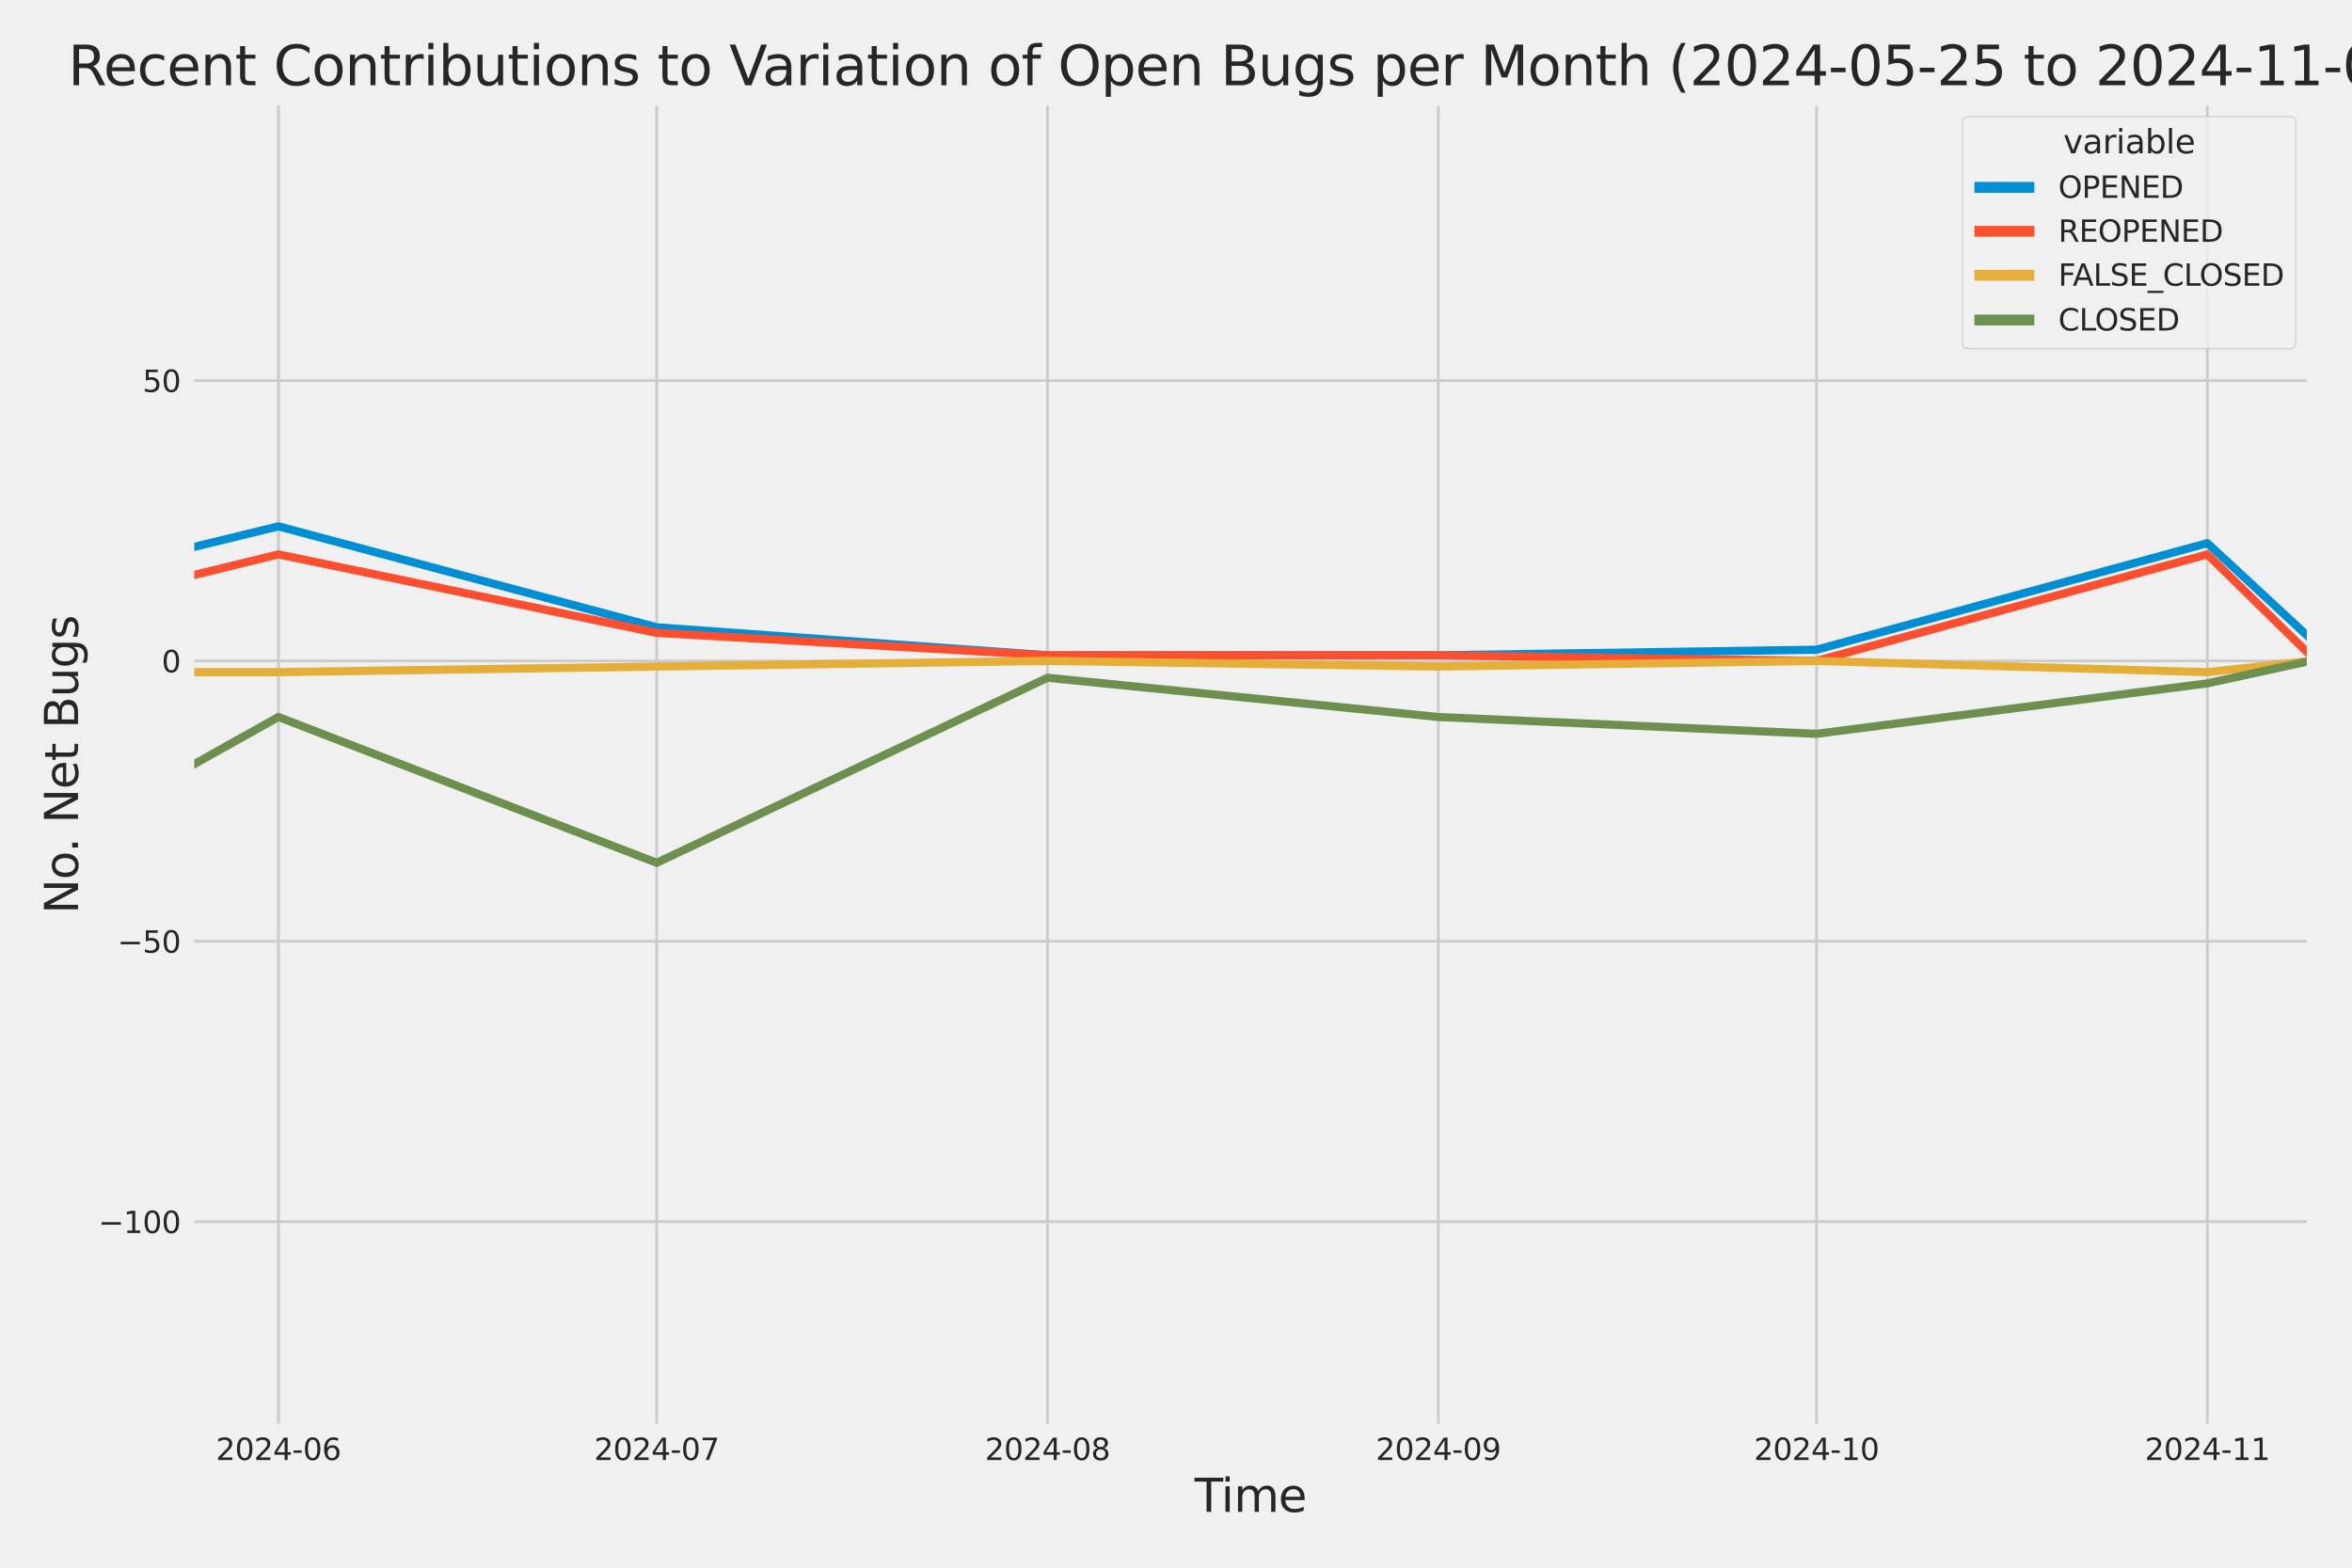 <?xml version="1.0" encoding="utf-8" standalone="no"?>
<!DOCTYPE svg PUBLIC "-//W3C//DTD SVG 1.1//EN"
  "http://www.w3.org/Graphics/SVG/1.1/DTD/svg11.dtd">
<svg xmlns:xlink="http://www.w3.org/1999/xlink" width="864pt" height="576pt" viewBox="0 0 864 576" xmlns="http://www.w3.org/2000/svg" version="1.1">
 <defs>
  <style type="text/css">*{stroke-linejoin: round; stroke-linecap: butt}</style>
 </defs>
 <g id="figure_1">
  <g id="patch_1">
   <path d="M 0 576 
L 864 576 
L 864 0 
L 0 0 
z
" style="fill: #f0f0f0"/>
  </g>
  <g id="axes_1">
   <g id="patch_2">
    <path d="M 69.87 524.58 
L 848.88 524.58 
L 848.88 37.32 
L 69.87 37.32 
z
" style="fill: #f0f0f0"/>
   </g>
   <g id="matplotlib.axis_1">
    <g id="xtick_1">
     <g id="line2d_1">
      <path d="M 102.289 524.58 
L 102.289 37.32 
" clip-path="url(#p21aa2f00ac)" style="fill: none; stroke: #cbcbcb"/>
     </g>
     <g id="text_1">
      <!-- 2024-06 -->
      <g style="fill: #262626" transform="translate(79.308 536.438)scale(0.11 -0.11)">
       <defs>
        <path id="DejaVuSans-32" d="M 1228 531 
L 3431 531 
L 3431 0 
L 469 0 
L 469 531 
Q 828 903 1448 1529 
Q 2069 2156 2228 2338 
Q 2531 2678 2651 2914 
Q 2772 3150 2772 3378 
Q 2772 3750 2511 3984 
Q 2250 4219 1831 4219 
Q 1534 4219 1204 4116 
Q 875 4013 500 3803 
L 500 4441 
Q 881 4594 1212 4672 
Q 1544 4750 1819 4750 
Q 2544 4750 2975 4387 
Q 3406 4025 3406 3419 
Q 3406 3131 3298 2873 
Q 3191 2616 2906 2266 
Q 2828 2175 2409 1742 
Q 1991 1309 1228 531 
z
" transform="scale(0.016)"/>
        <path id="DejaVuSans-30" d="M 2034 4250 
Q 1547 4250 1301 3770 
Q 1056 3291 1056 2328 
Q 1056 1369 1301 889 
Q 1547 409 2034 409 
Q 2525 409 2770 889 
Q 3016 1369 3016 2328 
Q 3016 3291 2770 3770 
Q 2525 4250 2034 4250 
z
M 2034 4750 
Q 2819 4750 3233 4129 
Q 3647 3509 3647 2328 
Q 3647 1150 3233 529 
Q 2819 -91 2034 -91 
Q 1250 -91 836 529 
Q 422 1150 422 2328 
Q 422 3509 836 4129 
Q 1250 4750 2034 4750 
z
" transform="scale(0.016)"/>
        <path id="DejaVuSans-34" d="M 2419 4116 
L 825 1625 
L 2419 1625 
L 2419 4116 
z
M 2253 4666 
L 3047 4666 
L 3047 1625 
L 3713 1625 
L 3713 1100 
L 3047 1100 
L 3047 0 
L 2419 0 
L 2419 1100 
L 313 1100 
L 313 1709 
L 2253 4666 
z
" transform="scale(0.016)"/>
        <path id="DejaVuSans-2d" d="M 313 2009 
L 1997 2009 
L 1997 1497 
L 313 1497 
L 313 2009 
z
" transform="scale(0.016)"/>
        <path id="DejaVuSans-36" d="M 2113 2584 
Q 1688 2584 1439 2293 
Q 1191 2003 1191 1497 
Q 1191 994 1439 701 
Q 1688 409 2113 409 
Q 2538 409 2786 701 
Q 3034 994 3034 1497 
Q 3034 2003 2786 2293 
Q 2538 2584 2113 2584 
z
M 3366 4563 
L 3366 3988 
Q 3128 4100 2886 4159 
Q 2644 4219 2406 4219 
Q 1781 4219 1451 3797 
Q 1122 3375 1075 2522 
Q 1259 2794 1537 2939 
Q 1816 3084 2150 3084 
Q 2853 3084 3261 2657 
Q 3669 2231 3669 1497 
Q 3669 778 3244 343 
Q 2819 -91 2113 -91 
Q 1303 -91 875 529 
Q 447 1150 447 2328 
Q 447 3434 972 4092 
Q 1497 4750 2381 4750 
Q 2619 4750 2861 4703 
Q 3103 4656 3366 4563 
z
" transform="scale(0.016)"/>
       </defs>
       <use xlink:href="#DejaVuSans-32"/>
       <use xlink:href="#DejaVuSans-30" x="63.623"/>
       <use xlink:href="#DejaVuSans-32" x="127.246"/>
       <use xlink:href="#DejaVuSans-34" x="190.869"/>
       <use xlink:href="#DejaVuSans-2d" x="254.492"/>
       <use xlink:href="#DejaVuSans-30" x="290.576"/>
       <use xlink:href="#DejaVuSans-36" x="354.199"/>
      </g>
     </g>
    </g>
    <g id="xtick_2">
     <g id="line2d_2">
      <path d="M 241.225 524.58 
L 241.225 37.32 
" clip-path="url(#p21aa2f00ac)" style="fill: none; stroke: #cbcbcb"/>
     </g>
     <g id="text_2">
      <!-- 2024-07 -->
      <g style="fill: #262626" transform="translate(218.245 536.438)scale(0.11 -0.11)">
       <defs>
        <path id="DejaVuSans-37" d="M 525 4666 
L 3525 4666 
L 3525 4397 
L 1831 0 
L 1172 0 
L 2766 4134 
L 525 4134 
L 525 4666 
z
" transform="scale(0.016)"/>
       </defs>
       <use xlink:href="#DejaVuSans-32"/>
       <use xlink:href="#DejaVuSans-30" x="63.623"/>
       <use xlink:href="#DejaVuSans-32" x="127.246"/>
       <use xlink:href="#DejaVuSans-34" x="190.869"/>
       <use xlink:href="#DejaVuSans-2d" x="254.492"/>
       <use xlink:href="#DejaVuSans-30" x="290.576"/>
       <use xlink:href="#DejaVuSans-37" x="354.199"/>
      </g>
     </g>
    </g>
    <g id="xtick_3">
     <g id="line2d_3">
      <path d="M 384.793 524.58 
L 384.793 37.32 
" clip-path="url(#p21aa2f00ac)" style="fill: none; stroke: #cbcbcb"/>
     </g>
     <g id="text_3">
      <!-- 2024-08 -->
      <g style="fill: #262626" transform="translate(361.812 536.438)scale(0.11 -0.11)">
       <defs>
        <path id="DejaVuSans-38" d="M 2034 2216 
Q 1584 2216 1326 1975 
Q 1069 1734 1069 1313 
Q 1069 891 1326 650 
Q 1584 409 2034 409 
Q 2484 409 2743 651 
Q 3003 894 3003 1313 
Q 3003 1734 2745 1975 
Q 2488 2216 2034 2216 
z
M 1403 2484 
Q 997 2584 770 2862 
Q 544 3141 544 3541 
Q 544 4100 942 4425 
Q 1341 4750 2034 4750 
Q 2731 4750 3128 4425 
Q 3525 4100 3525 3541 
Q 3525 3141 3298 2862 
Q 3072 2584 2669 2484 
Q 3125 2378 3379 2068 
Q 3634 1759 3634 1313 
Q 3634 634 3220 271 
Q 2806 -91 2034 -91 
Q 1263 -91 848 271 
Q 434 634 434 1313 
Q 434 1759 690 2068 
Q 947 2378 1403 2484 
z
M 1172 3481 
Q 1172 3119 1398 2916 
Q 1625 2713 2034 2713 
Q 2441 2713 2670 2916 
Q 2900 3119 2900 3481 
Q 2900 3844 2670 4047 
Q 2441 4250 2034 4250 
Q 1625 4250 1398 4047 
Q 1172 3844 1172 3481 
z
" transform="scale(0.016)"/>
       </defs>
       <use xlink:href="#DejaVuSans-32"/>
       <use xlink:href="#DejaVuSans-30" x="63.623"/>
       <use xlink:href="#DejaVuSans-32" x="127.246"/>
       <use xlink:href="#DejaVuSans-34" x="190.869"/>
       <use xlink:href="#DejaVuSans-2d" x="254.492"/>
       <use xlink:href="#DejaVuSans-30" x="290.576"/>
       <use xlink:href="#DejaVuSans-38" x="354.199"/>
      </g>
     </g>
    </g>
    <g id="xtick_4">
     <g id="line2d_4">
      <path d="M 528.361 524.58 
L 528.361 37.32 
" clip-path="url(#p21aa2f00ac)" style="fill: none; stroke: #cbcbcb"/>
     </g>
     <g id="text_4">
      <!-- 2024-09 -->
      <g style="fill: #262626" transform="translate(505.38 536.438)scale(0.11 -0.11)">
       <defs>
        <path id="DejaVuSans-39" d="M 703 97 
L 703 672 
Q 941 559 1184 500 
Q 1428 441 1663 441 
Q 2288 441 2617 861 
Q 2947 1281 2994 2138 
Q 2813 1869 2534 1725 
Q 2256 1581 1919 1581 
Q 1219 1581 811 2004 
Q 403 2428 403 3163 
Q 403 3881 828 4315 
Q 1253 4750 1959 4750 
Q 2769 4750 3195 4129 
Q 3622 3509 3622 2328 
Q 3622 1225 3098 567 
Q 2575 -91 1691 -91 
Q 1453 -91 1209 -44 
Q 966 3 703 97 
z
M 1959 2075 
Q 2384 2075 2632 2365 
Q 2881 2656 2881 3163 
Q 2881 3666 2632 3958 
Q 2384 4250 1959 4250 
Q 1534 4250 1286 3958 
Q 1038 3666 1038 3163 
Q 1038 2656 1286 2365 
Q 1534 2075 1959 2075 
z
" transform="scale(0.016)"/>
       </defs>
       <use xlink:href="#DejaVuSans-32"/>
       <use xlink:href="#DejaVuSans-30" x="63.623"/>
       <use xlink:href="#DejaVuSans-32" x="127.246"/>
       <use xlink:href="#DejaVuSans-34" x="190.869"/>
       <use xlink:href="#DejaVuSans-2d" x="254.492"/>
       <use xlink:href="#DejaVuSans-30" x="290.576"/>
       <use xlink:href="#DejaVuSans-39" x="354.199"/>
      </g>
     </g>
    </g>
    <g id="xtick_5">
     <g id="line2d_5">
      <path d="M 667.297 524.58 
L 667.297 37.32 
" clip-path="url(#p21aa2f00ac)" style="fill: none; stroke: #cbcbcb"/>
     </g>
     <g id="text_5">
      <!-- 2024-10 -->
      <g style="fill: #262626" transform="translate(644.317 536.438)scale(0.11 -0.11)">
       <defs>
        <path id="DejaVuSans-31" d="M 794 531 
L 1825 531 
L 1825 4091 
L 703 3866 
L 703 4441 
L 1819 4666 
L 2450 4666 
L 2450 531 
L 3481 531 
L 3481 0 
L 794 0 
L 794 531 
z
" transform="scale(0.016)"/>
       </defs>
       <use xlink:href="#DejaVuSans-32"/>
       <use xlink:href="#DejaVuSans-30" x="63.623"/>
       <use xlink:href="#DejaVuSans-32" x="127.246"/>
       <use xlink:href="#DejaVuSans-34" x="190.869"/>
       <use xlink:href="#DejaVuSans-2d" x="254.492"/>
       <use xlink:href="#DejaVuSans-31" x="290.576"/>
       <use xlink:href="#DejaVuSans-30" x="354.199"/>
      </g>
     </g>
    </g>
    <g id="xtick_6">
     <g id="line2d_6">
      <path d="M 810.865 524.58 
L 810.865 37.32 
" clip-path="url(#p21aa2f00ac)" style="fill: none; stroke: #cbcbcb"/>
     </g>
     <g id="text_6">
      <!-- 2024-11 -->
      <g style="fill: #262626" transform="translate(787.885 536.438)scale(0.11 -0.11)">
       <use xlink:href="#DejaVuSans-32"/>
       <use xlink:href="#DejaVuSans-30" x="63.623"/>
       <use xlink:href="#DejaVuSans-32" x="127.246"/>
       <use xlink:href="#DejaVuSans-34" x="190.869"/>
       <use xlink:href="#DejaVuSans-2d" x="254.492"/>
       <use xlink:href="#DejaVuSans-31" x="290.576"/>
       <use xlink:href="#DejaVuSans-31" x="354.199"/>
      </g>
     </g>
    </g>
    <g id="text_7">
     <!-- Time -->
     <g style="fill: #262626" transform="translate(438.823 555.491)scale(0.168 -0.168)">
      <defs>
       <path id="DejaVuSans-54" d="M -19 4666 
L 3928 4666 
L 3928 4134 
L 2272 4134 
L 2272 0 
L 1638 0 
L 1638 4134 
L -19 4134 
L -19 4666 
z
" transform="scale(0.016)"/>
       <path id="DejaVuSans-69" d="M 603 3500 
L 1178 3500 
L 1178 0 
L 603 0 
L 603 3500 
z
M 603 4863 
L 1178 4863 
L 1178 4134 
L 603 4134 
L 603 4863 
z
" transform="scale(0.016)"/>
       <path id="DejaVuSans-6d" d="M 3328 2828 
Q 3544 3216 3844 3400 
Q 4144 3584 4550 3584 
Q 5097 3584 5394 3201 
Q 5691 2819 5691 2113 
L 5691 0 
L 5113 0 
L 5113 2094 
Q 5113 2597 4934 2840 
Q 4756 3084 4391 3084 
Q 3944 3084 3684 2787 
Q 3425 2491 3425 1978 
L 3425 0 
L 2847 0 
L 2847 2094 
Q 2847 2600 2669 2842 
Q 2491 3084 2119 3084 
Q 1678 3084 1418 2786 
Q 1159 2488 1159 1978 
L 1159 0 
L 581 0 
L 581 3500 
L 1159 3500 
L 1159 2956 
Q 1356 3278 1631 3431 
Q 1906 3584 2284 3584 
Q 2666 3584 2933 3390 
Q 3200 3197 3328 2828 
z
" transform="scale(0.016)"/>
       <path id="DejaVuSans-65" d="M 3597 1894 
L 3597 1613 
L 953 1613 
Q 991 1019 1311 708 
Q 1631 397 2203 397 
Q 2534 397 2845 478 
Q 3156 559 3463 722 
L 3463 178 
Q 3153 47 2828 -22 
Q 2503 -91 2169 -91 
Q 1331 -91 842 396 
Q 353 884 353 1716 
Q 353 2575 817 3079 
Q 1281 3584 2069 3584 
Q 2775 3584 3186 3129 
Q 3597 2675 3597 1894 
z
M 3022 2063 
Q 3016 2534 2758 2815 
Q 2500 3097 2075 3097 
Q 1594 3097 1305 2825 
Q 1016 2553 972 2059 
L 3022 2063 
z
" transform="scale(0.016)"/>
      </defs>
      <use xlink:href="#DejaVuSans-54"/>
      <use xlink:href="#DejaVuSans-69" x="57.959"/>
      <use xlink:href="#DejaVuSans-6d" x="85.742"/>
      <use xlink:href="#DejaVuSans-65" x="183.154"/>
     </g>
    </g>
   </g>
   <g id="matplotlib.axis_2">
    <g id="ytick_1">
     <g id="line2d_7">
      <path d="M 69.87 448.864 
L 848.88 448.864 
" clip-path="url(#p21aa2f00ac)" style="fill: none; stroke: #cbcbcb"/>
     </g>
     <g id="text_8">
      <!-- −100 -->
      <g style="fill: #262626" transform="translate(36.156 453.043)scale(0.11 -0.11)">
       <defs>
        <path id="DejaVuSans-2212" d="M 678 2272 
L 4684 2272 
L 4684 1741 
L 678 1741 
L 678 2272 
z
" transform="scale(0.016)"/>
       </defs>
       <use xlink:href="#DejaVuSans-2212"/>
       <use xlink:href="#DejaVuSans-31" x="83.789"/>
       <use xlink:href="#DejaVuSans-30" x="147.412"/>
       <use xlink:href="#DejaVuSans-30" x="211.035"/>
      </g>
     </g>
    </g>
    <g id="ytick_2">
     <g id="line2d_8">
      <path d="M 69.87 345.849 
L 848.88 345.849 
" clip-path="url(#p21aa2f00ac)" style="fill: none; stroke: #cbcbcb"/>
     </g>
     <g id="text_9">
      <!-- −50 -->
      <g style="fill: #262626" transform="translate(43.155 350.028)scale(0.11 -0.11)">
       <defs>
        <path id="DejaVuSans-35" d="M 691 4666 
L 3169 4666 
L 3169 4134 
L 1269 4134 
L 1269 2991 
Q 1406 3038 1543 3061 
Q 1681 3084 1819 3084 
Q 2600 3084 3056 2656 
Q 3513 2228 3513 1497 
Q 3513 744 3044 326 
Q 2575 -91 1722 -91 
Q 1428 -91 1123 -41 
Q 819 9 494 109 
L 494 744 
Q 775 591 1075 516 
Q 1375 441 1709 441 
Q 2250 441 2565 725 
Q 2881 1009 2881 1497 
Q 2881 1984 2565 2268 
Q 2250 2553 1709 2553 
Q 1456 2553 1204 2497 
Q 953 2441 691 2322 
L 691 4666 
z
" transform="scale(0.016)"/>
       </defs>
       <use xlink:href="#DejaVuSans-2212"/>
       <use xlink:href="#DejaVuSans-35" x="83.789"/>
       <use xlink:href="#DejaVuSans-30" x="147.412"/>
      </g>
     </g>
    </g>
    <g id="ytick_3">
     <g id="line2d_9">
      <path d="M 69.87 242.835 
L 848.88 242.835 
" clip-path="url(#p21aa2f00ac)" style="fill: none; stroke: #cbcbcb"/>
     </g>
     <g id="text_10">
      <!-- 0 -->
      <g style="fill: #262626" transform="translate(59.371 247.014)scale(0.11 -0.11)">
       <use xlink:href="#DejaVuSans-30"/>
      </g>
     </g>
    </g>
    <g id="ytick_4">
     <g id="line2d_10">
      <path d="M 69.87 139.82 
L 848.88 139.82 
" clip-path="url(#p21aa2f00ac)" style="fill: none; stroke: #cbcbcb"/>
     </g>
     <g id="text_11">
      <!-- 50 -->
      <g style="fill: #262626" transform="translate(52.373 143.999)scale(0.11 -0.11)">
       <use xlink:href="#DejaVuSans-35"/>
       <use xlink:href="#DejaVuSans-30" x="63.623"/>
      </g>
     </g>
    </g>
    <g id="text_12">
     <!-- No. Net Bugs -->
     <g style="fill: #262626" transform="translate(28.662 335.777)rotate(-90)scale(0.168 -0.168)">
      <defs>
       <path id="DejaVuSans-4e" d="M 628 4666 
L 1478 4666 
L 3547 763 
L 3547 4666 
L 4159 4666 
L 4159 0 
L 3309 0 
L 1241 3903 
L 1241 0 
L 628 0 
L 628 4666 
z
" transform="scale(0.016)"/>
       <path id="DejaVuSans-6f" d="M 1959 3097 
Q 1497 3097 1228 2736 
Q 959 2375 959 1747 
Q 959 1119 1226 758 
Q 1494 397 1959 397 
Q 2419 397 2687 759 
Q 2956 1122 2956 1747 
Q 2956 2369 2687 2733 
Q 2419 3097 1959 3097 
z
M 1959 3584 
Q 2709 3584 3137 3096 
Q 3566 2609 3566 1747 
Q 3566 888 3137 398 
Q 2709 -91 1959 -91 
Q 1206 -91 779 398 
Q 353 888 353 1747 
Q 353 2609 779 3096 
Q 1206 3584 1959 3584 
z
" transform="scale(0.016)"/>
       <path id="DejaVuSans-2e" d="M 684 794 
L 1344 794 
L 1344 0 
L 684 0 
L 684 794 
z
" transform="scale(0.016)"/>
       <path id="DejaVuSans-20" transform="scale(0.016)"/>
       <path id="DejaVuSans-74" d="M 1172 4494 
L 1172 3500 
L 2356 3500 
L 2356 3053 
L 1172 3053 
L 1172 1153 
Q 1172 725 1289 603 
Q 1406 481 1766 481 
L 2356 481 
L 2356 0 
L 1766 0 
Q 1100 0 847 248 
Q 594 497 594 1153 
L 594 3053 
L 172 3053 
L 172 3500 
L 594 3500 
L 594 4494 
L 1172 4494 
z
" transform="scale(0.016)"/>
       <path id="DejaVuSans-42" d="M 1259 2228 
L 1259 519 
L 2272 519 
Q 2781 519 3026 730 
Q 3272 941 3272 1375 
Q 3272 1813 3026 2020 
Q 2781 2228 2272 2228 
L 1259 2228 
z
M 1259 4147 
L 1259 2741 
L 2194 2741 
Q 2656 2741 2882 2914 
Q 3109 3088 3109 3444 
Q 3109 3797 2882 3972 
Q 2656 4147 2194 4147 
L 1259 4147 
z
M 628 4666 
L 2241 4666 
Q 2963 4666 3353 4366 
Q 3744 4066 3744 3513 
Q 3744 3084 3544 2831 
Q 3344 2578 2956 2516 
Q 3422 2416 3680 2098 
Q 3938 1781 3938 1306 
Q 3938 681 3513 340 
Q 3088 0 2303 0 
L 628 0 
L 628 4666 
z
" transform="scale(0.016)"/>
       <path id="DejaVuSans-75" d="M 544 1381 
L 544 3500 
L 1119 3500 
L 1119 1403 
Q 1119 906 1312 657 
Q 1506 409 1894 409 
Q 2359 409 2629 706 
Q 2900 1003 2900 1516 
L 2900 3500 
L 3475 3500 
L 3475 0 
L 2900 0 
L 2900 538 
Q 2691 219 2414 64 
Q 2138 -91 1772 -91 
Q 1169 -91 856 284 
Q 544 659 544 1381 
z
M 1991 3584 
L 1991 3584 
z
" transform="scale(0.016)"/>
       <path id="DejaVuSans-67" d="M 2906 1791 
Q 2906 2416 2648 2759 
Q 2391 3103 1925 3103 
Q 1463 3103 1205 2759 
Q 947 2416 947 1791 
Q 947 1169 1205 825 
Q 1463 481 1925 481 
Q 2391 481 2648 825 
Q 2906 1169 2906 1791 
z
M 3481 434 
Q 3481 -459 3084 -895 
Q 2688 -1331 1869 -1331 
Q 1566 -1331 1297 -1286 
Q 1028 -1241 775 -1147 
L 775 -588 
Q 1028 -725 1275 -790 
Q 1522 -856 1778 -856 
Q 2344 -856 2625 -561 
Q 2906 -266 2906 331 
L 2906 616 
Q 2728 306 2450 153 
Q 2172 0 1784 0 
Q 1141 0 747 490 
Q 353 981 353 1791 
Q 353 2603 747 3093 
Q 1141 3584 1784 3584 
Q 2172 3584 2450 3431 
Q 2728 3278 2906 2969 
L 2906 3500 
L 3481 3500 
L 3481 434 
z
" transform="scale(0.016)"/>
       <path id="DejaVuSans-73" d="M 2834 3397 
L 2834 2853 
Q 2591 2978 2328 3040 
Q 2066 3103 1784 3103 
Q 1356 3103 1142 2972 
Q 928 2841 928 2578 
Q 928 2378 1081 2264 
Q 1234 2150 1697 2047 
L 1894 2003 
Q 2506 1872 2764 1633 
Q 3022 1394 3022 966 
Q 3022 478 2636 193 
Q 2250 -91 1575 -91 
Q 1294 -91 989 -36 
Q 684 19 347 128 
L 347 722 
Q 666 556 975 473 
Q 1284 391 1588 391 
Q 1994 391 2212 530 
Q 2431 669 2431 922 
Q 2431 1156 2273 1281 
Q 2116 1406 1581 1522 
L 1381 1569 
Q 847 1681 609 1914 
Q 372 2147 372 2553 
Q 372 3047 722 3315 
Q 1072 3584 1716 3584 
Q 2034 3584 2315 3537 
Q 2597 3491 2834 3397 
z
" transform="scale(0.016)"/>
      </defs>
      <use xlink:href="#DejaVuSans-4e"/>
      <use xlink:href="#DejaVuSans-6f" x="74.805"/>
      <use xlink:href="#DejaVuSans-2e" x="134.236"/>
      <use xlink:href="#DejaVuSans-20" x="166.023"/>
      <use xlink:href="#DejaVuSans-4e" x="197.811"/>
      <use xlink:href="#DejaVuSans-65" x="272.615"/>
      <use xlink:href="#DejaVuSans-74" x="334.139"/>
      <use xlink:href="#DejaVuSans-20" x="373.348"/>
      <use xlink:href="#DejaVuSans-42" x="405.135"/>
      <use xlink:href="#DejaVuSans-75" x="473.738"/>
      <use xlink:href="#DejaVuSans-67" x="537.117"/>
      <use xlink:href="#DejaVuSans-73" x="600.594"/>
     </g>
    </g>
   </g>
   <g id="PolyCollection_1">
    <path d="M -13430.135 228.412 
L -13430.135 228.412 
L -13291.198 226.352 
L -13147.63 230.473 
L -13004.062 238.714 
L -12865.126 162.483 
L -12721.558 189.267 
L -12582.621 185.146 
L -12439.054 213.99 
L -12295.486 121.277 
L -12165.812 207.809 
L -12022.244 185.146 
L -11883.307 205.749 
L -11739.739 189.267 
L -11600.803 172.784 
L -11457.235 220.171 
L -11313.667 218.111 
L -11174.731 224.292 
L -11031.163 98.614 
L -10892.226 176.905 
L -10748.659 220.171 
L -10605.091 224.292 
L -10475.417 226.352 
L -10331.849 230.473 
L -10192.912 211.93 
L -10049.344 213.99 
L -9910.408 216.051 
L -9766.84 220.171 
L -9623.272 216.051 
L -9484.336 230.473 
L -9340.768 170.724 
L -9201.831 183.086 
L -9058.263 216.051 
L -8914.696 230.473 
L -8785.022 203.689 
L -8641.454 201.629 
L -8502.517 193.387 
L -8358.949 148.061 
L -8220.013 98.614 
L -8076.445 193.387 
L -7932.877 191.327 
L -7793.941 203.689 
L -7650.373 205.749 
L -7511.436 158.362 
L -7367.868 84.192 
L -7224.301 197.508 
L -7089.995 209.87 
L -6946.427 183.086 
L -6807.491 226.352 
L -6663.923 176.905 
L -6524.986 183.086 
L -6381.419 110.976 
L -6237.851 199.568 
L -6098.914 150.121 
L -5955.346 168.664 
L -5816.41 181.026 
L -5672.842 59.468 
L -5529.274 164.543 
L -5399.6 178.965 
L -5256.032 158.362 
L -5117.096 172.784 
L -4973.528 170.724 
L -4834.591 172.784 
L -4691.024 166.604 
L -4547.456 185.146 
L -4408.519 178.965 
L -4264.951 139.82 
L -4126.015 61.528 
L -3982.447 187.207 
L -3838.879 172.784 
L -3709.205 205.749 
L -3565.637 92.433 
L -3426.701 106.855 
L -3283.133 170.724 
L -3144.196 127.458 
L -3000.629 160.423 
L -2857.061 185.146 
L -2718.124 187.207 
L -2574.556 205.749 
L -2435.62 209.87 
L -2292.052 226.352 
L -2148.484 216.051 
L -2018.81 220.171 
L -1875.242 216.051 
L -1736.306 220.171 
L -1592.738 220.171 
L -1453.801 205.749 
L -1310.233 218.111 
L -1166.666 228.412 
L -1027.729 236.654 
L -884.161 222.232 
L -745.225 197.508 
L -601.657 213.99 
L -458.089 238.714 
L -323.784 242.835 
L -180.216 187.207 
L -41.279 228.412 
L 102.288 193.387 
L 241.225 230.473 
L 384.793 240.774 
L 528.361 240.774 
L 667.297 238.714 
L 810.865 199.568 
L 848.687 234.593 
L 848.687 234.593 
L 848.687 234.593 
L 810.865 199.568 
L 667.297 238.714 
L 528.361 240.774 
L 384.793 240.774 
L 241.225 230.473 
L 102.288 193.387 
L -41.279 228.412 
L -180.216 187.207 
L -323.784 242.835 
L -458.089 238.714 
L -601.657 213.99 
L -745.225 197.508 
L -884.161 222.232 
L -1027.729 236.654 
L -1166.666 228.412 
L -1310.233 218.111 
L -1453.801 205.749 
L -1592.738 220.171 
L -1736.306 220.171 
L -1875.242 216.051 
L -2018.81 220.171 
L -2148.484 216.051 
L -2292.052 226.352 
L -2435.62 209.87 
L -2574.556 205.749 
L -2718.124 187.207 
L -2857.061 185.146 
L -3000.629 160.423 
L -3144.196 127.458 
L -3283.133 170.724 
L -3426.701 106.855 
L -3565.637 92.433 
L -3709.205 205.749 
L -3838.879 172.784 
L -3982.447 187.207 
L -4126.015 61.528 
L -4264.951 139.82 
L -4408.519 178.965 
L -4547.456 185.146 
L -4691.024 166.604 
L -4834.591 172.784 
L -4973.528 170.724 
L -5117.096 172.784 
L -5256.032 158.362 
L -5399.6 178.965 
L -5529.274 164.543 
L -5672.842 59.468 
L -5816.41 181.026 
L -5955.346 168.664 
L -6098.914 150.121 
L -6237.851 199.568 
L -6381.419 110.976 
L -6524.986 183.086 
L -6663.923 176.905 
L -6807.491 226.352 
L -6946.427 183.086 
L -7089.995 209.87 
L -7224.301 197.508 
L -7367.868 84.192 
L -7511.436 158.362 
L -7650.373 205.749 
L -7793.941 203.689 
L -7932.877 191.327 
L -8076.445 193.387 
L -8220.013 98.614 
L -8358.949 148.061 
L -8502.517 193.387 
L -8641.454 201.629 
L -8785.022 203.689 
L -8914.696 230.473 
L -9058.263 216.051 
L -9201.831 183.086 
L -9340.768 170.724 
L -9484.336 230.473 
L -9623.272 216.051 
L -9766.84 220.171 
L -9910.408 216.051 
L -10049.344 213.99 
L -10192.912 211.93 
L -10331.849 230.473 
L -10475.417 226.352 
L -10605.091 224.292 
L -10748.659 220.171 
L -10892.226 176.905 
L -11031.163 98.614 
L -11174.731 224.292 
L -11313.667 218.111 
L -11457.235 220.171 
L -11600.803 172.784 
L -11739.739 189.267 
L -11883.307 205.749 
L -12022.244 185.146 
L -12165.812 207.809 
L -12295.486 121.277 
L -12439.054 213.99 
L -12582.621 185.146 
L -12721.558 189.267 
L -12865.126 162.483 
L -13004.062 238.714 
L -13147.63 230.473 
L -13291.198 226.352 
L -13430.135 228.412 
z
" clip-path="url(#p21aa2f00ac)" style="fill: #008fd5; fill-opacity: 0.2; stroke: #008fd5; stroke-opacity: 0.2; stroke-width: 0.5"/>
   </g>
   <g id="PolyCollection_2">
    <path d="M -13430.135 242.835 
L -13430.135 242.835 
L -13291.198 242.835 
L -13147.63 242.835 
L -13004.062 242.835 
L -12865.126 242.835 
L -12721.558 236.654 
L -12582.621 242.835 
L -12439.054 242.835 
L -12295.486 236.654 
L -12165.812 242.835 
L -12022.244 242.835 
L -11883.307 238.714 
L -11739.739 242.835 
L -11600.803 240.774 
L -11457.235 242.835 
L -11313.667 238.714 
L -11174.731 240.774 
L -11031.163 207.809 
L -10892.226 230.473 
L -10748.659 242.835 
L -10605.091 242.835 
L -10475.417 242.835 
L -10331.849 242.835 
L -10192.912 242.835 
L -10049.344 240.774 
L -9910.408 242.835 
L -9766.84 242.835 
L -9623.272 238.714 
L -9484.336 238.714 
L -9340.768 242.835 
L -9201.831 242.835 
L -9058.263 238.714 
L -8914.696 242.835 
L -8785.022 236.654 
L -8641.454 242.835 
L -8502.517 242.835 
L -8358.949 230.473 
L -8220.013 218.111 
L -8076.445 238.714 
L -7932.877 240.774 
L -7793.941 240.774 
L -7650.373 232.533 
L -7511.436 238.714 
L -7367.868 224.292 
L -7224.301 242.835 
L -7089.995 242.835 
L -6946.427 240.774 
L -6807.491 242.835 
L -6663.923 242.835 
L -6524.986 238.714 
L -6381.419 236.654 
L -6237.851 238.714 
L -6098.914 242.835 
L -5955.346 234.593 
L -5816.41 232.533 
L -5672.842 240.774 
L -5529.274 234.593 
L -5399.6 232.533 
L -5256.032 218.111 
L -5117.096 224.292 
L -4973.528 240.774 
L -4834.591 240.774 
L -4691.024 236.654 
L -4547.456 234.593 
L -4408.519 242.835 
L -4264.951 213.99 
L -4126.015 242.835 
L -3982.447 216.051 
L -3838.879 240.774 
L -3709.205 234.593 
L -3565.637 234.593 
L -3426.701 232.533 
L -3283.133 242.835 
L -3144.196 201.629 
L -3000.629 230.473 
L -2857.061 232.533 
L -2718.124 224.292 
L -2574.556 226.352 
L -2435.62 224.292 
L -2292.052 240.774 
L -2148.484 232.533 
L -2018.81 238.714 
L -1875.242 230.473 
L -1736.306 242.835 
L -1592.738 234.593 
L -1453.801 240.774 
L -1310.233 242.835 
L -1166.666 242.835 
L -1027.729 242.835 
L -884.161 242.835 
L -745.225 242.835 
L -601.657 242.835 
L -458.089 242.835 
L -323.784 242.835 
L -180.216 242.835 
L -41.279 238.714 
L 102.288 203.689 
L 241.225 232.533 
L 384.793 240.774 
L 528.361 240.774 
L 667.297 242.835 
L 810.865 203.689 
L 848.687 240.774 
L 848.687 240.774 
L 848.687 240.774 
L 810.865 203.689 
L 667.297 242.835 
L 528.361 240.774 
L 384.793 240.774 
L 241.225 232.533 
L 102.288 203.689 
L -41.279 238.714 
L -180.216 242.835 
L -323.784 242.835 
L -458.089 242.835 
L -601.657 242.835 
L -745.225 242.835 
L -884.161 242.835 
L -1027.729 242.835 
L -1166.666 242.835 
L -1310.233 242.835 
L -1453.801 240.774 
L -1592.738 234.593 
L -1736.306 242.835 
L -1875.242 230.473 
L -2018.81 238.714 
L -2148.484 232.533 
L -2292.052 240.774 
L -2435.62 224.292 
L -2574.556 226.352 
L -2718.124 224.292 
L -2857.061 232.533 
L -3000.629 230.473 
L -3144.196 201.629 
L -3283.133 242.835 
L -3426.701 232.533 
L -3565.637 234.593 
L -3709.205 234.593 
L -3838.879 240.774 
L -3982.447 216.051 
L -4126.015 242.835 
L -4264.951 213.99 
L -4408.519 242.835 
L -4547.456 234.593 
L -4691.024 236.654 
L -4834.591 240.774 
L -4973.528 240.774 
L -5117.096 224.292 
L -5256.032 218.111 
L -5399.6 232.533 
L -5529.274 234.593 
L -5672.842 240.774 
L -5816.41 232.533 
L -5955.346 234.593 
L -6098.914 242.835 
L -6237.851 238.714 
L -6381.419 236.654 
L -6524.986 238.714 
L -6663.923 242.835 
L -6807.491 242.835 
L -6946.427 240.774 
L -7089.995 242.835 
L -7224.301 242.835 
L -7367.868 224.292 
L -7511.436 238.714 
L -7650.373 232.533 
L -7793.941 240.774 
L -7932.877 240.774 
L -8076.445 238.714 
L -8220.013 218.111 
L -8358.949 230.473 
L -8502.517 242.835 
L -8641.454 242.835 
L -8785.022 236.654 
L -8914.696 242.835 
L -9058.263 238.714 
L -9201.831 242.835 
L -9340.768 242.835 
L -9484.336 238.714 
L -9623.272 238.714 
L -9766.84 242.835 
L -9910.408 242.835 
L -10049.344 240.774 
L -10192.912 242.835 
L -10331.849 242.835 
L -10475.417 242.835 
L -10605.091 242.835 
L -10748.659 242.835 
L -10892.226 230.473 
L -11031.163 207.809 
L -11174.731 240.774 
L -11313.667 238.714 
L -11457.235 242.835 
L -11600.803 240.774 
L -11739.739 242.835 
L -11883.307 238.714 
L -12022.244 242.835 
L -12165.812 242.835 
L -12295.486 236.654 
L -12439.054 242.835 
L -12582.621 242.835 
L -12721.558 236.654 
L -12865.126 242.835 
L -13004.062 242.835 
L -13147.63 242.835 
L -13291.198 242.835 
L -13430.135 242.835 
z
" clip-path="url(#p21aa2f00ac)" style="fill: #fc4f30; fill-opacity: 0.2; stroke: #fc4f30; stroke-opacity: 0.2; stroke-width: 0.5"/>
   </g>
   <g id="PolyCollection_3">
    <path d="M -13430.135 242.835 
L -13430.135 242.835 
L -13291.198 242.835 
L -13147.63 242.835 
L -13004.062 242.835 
L -12865.126 242.835 
L -12721.558 246.955 
L -12582.621 242.835 
L -12439.054 242.835 
L -12295.486 246.955 
L -12165.812 242.835 
L -12022.244 242.835 
L -11883.307 246.955 
L -11739.739 242.835 
L -11600.803 242.835 
L -11457.235 242.835 
L -11313.667 244.895 
L -11174.731 244.895 
L -11031.163 269.618 
L -10892.226 246.955 
L -10748.659 242.835 
L -10605.091 242.835 
L -10475.417 242.835 
L -10331.849 242.835 
L -10192.912 242.835 
L -10049.344 244.895 
L -9910.408 242.835 
L -9766.84 242.835 
L -9623.272 244.895 
L -9484.336 244.895 
L -9340.768 242.835 
L -9201.831 242.835 
L -9058.263 242.835 
L -8914.696 242.835 
L -8785.022 246.955 
L -8641.454 242.835 
L -8502.517 242.835 
L -8358.949 251.076 
L -8220.013 265.498 
L -8076.445 246.955 
L -7932.877 244.895 
L -7793.941 242.835 
L -7650.373 246.955 
L -7511.436 246.955 
L -7367.868 257.257 
L -7224.301 242.835 
L -7089.995 242.835 
L -6946.427 244.895 
L -6807.491 242.835 
L -6663.923 242.835 
L -6524.986 242.835 
L -6381.419 249.015 
L -6237.851 244.895 
L -6098.914 242.835 
L -5955.346 249.015 
L -5816.41 242.835 
L -5672.842 244.895 
L -5529.274 246.955 
L -5399.6 251.076 
L -5256.032 255.196 
L -5117.096 255.196 
L -4973.528 244.895 
L -4834.591 244.895 
L -4691.024 246.955 
L -4547.456 244.895 
L -4408.519 242.835 
L -4264.951 257.257 
L -4126.015 242.835 
L -3982.447 253.136 
L -3838.879 244.895 
L -3709.205 251.076 
L -3565.637 246.955 
L -3426.701 246.955 
L -3283.133 242.835 
L -3144.196 281.98 
L -3000.629 249.015 
L -2857.061 249.015 
L -2718.124 251.076 
L -2574.556 246.955 
L -2435.62 257.257 
L -2292.052 244.895 
L -2148.484 244.895 
L -2018.81 242.835 
L -1875.242 251.076 
L -1736.306 242.835 
L -1592.738 244.895 
L -1453.801 242.835 
L -1310.233 242.835 
L -1166.666 242.835 
L -1027.729 242.835 
L -884.161 242.835 
L -745.225 242.835 
L -601.657 242.835 
L -458.089 242.835 
L -323.784 242.835 
L -180.216 242.835 
L -41.279 246.955 
L 102.288 246.955 
L 241.225 244.895 
L 384.793 242.835 
L 528.361 244.895 
L 667.297 242.835 
L 810.865 246.955 
L 848.687 242.835 
L 848.687 242.835 
L 848.687 242.835 
L 810.865 246.955 
L 667.297 242.835 
L 528.361 244.895 
L 384.793 242.835 
L 241.225 244.895 
L 102.288 246.955 
L -41.279 246.955 
L -180.216 242.835 
L -323.784 242.835 
L -458.089 242.835 
L -601.657 242.835 
L -745.225 242.835 
L -884.161 242.835 
L -1027.729 242.835 
L -1166.666 242.835 
L -1310.233 242.835 
L -1453.801 242.835 
L -1592.738 244.895 
L -1736.306 242.835 
L -1875.242 251.076 
L -2018.81 242.835 
L -2148.484 244.895 
L -2292.052 244.895 
L -2435.62 257.257 
L -2574.556 246.955 
L -2718.124 251.076 
L -2857.061 249.015 
L -3000.629 249.015 
L -3144.196 281.98 
L -3283.133 242.835 
L -3426.701 246.955 
L -3565.637 246.955 
L -3709.205 251.076 
L -3838.879 244.895 
L -3982.447 253.136 
L -4126.015 242.835 
L -4264.951 257.257 
L -4408.519 242.835 
L -4547.456 244.895 
L -4691.024 246.955 
L -4834.591 244.895 
L -4973.528 244.895 
L -5117.096 255.196 
L -5256.032 255.196 
L -5399.6 251.076 
L -5529.274 246.955 
L -5672.842 244.895 
L -5816.41 242.835 
L -5955.346 249.015 
L -6098.914 242.835 
L -6237.851 244.895 
L -6381.419 249.015 
L -6524.986 242.835 
L -6663.923 242.835 
L -6807.491 242.835 
L -6946.427 244.895 
L -7089.995 242.835 
L -7224.301 242.835 
L -7367.868 257.257 
L -7511.436 246.955 
L -7650.373 246.955 
L -7793.941 242.835 
L -7932.877 244.895 
L -8076.445 246.955 
L -8220.013 265.498 
L -8358.949 251.076 
L -8502.517 242.835 
L -8641.454 242.835 
L -8785.022 246.955 
L -8914.696 242.835 
L -9058.263 242.835 
L -9201.831 242.835 
L -9340.768 242.835 
L -9484.336 244.895 
L -9623.272 244.895 
L -9766.84 242.835 
L -9910.408 242.835 
L -10049.344 244.895 
L -10192.912 242.835 
L -10331.849 242.835 
L -10475.417 242.835 
L -10605.091 242.835 
L -10748.659 242.835 
L -10892.226 246.955 
L -11031.163 269.618 
L -11174.731 244.895 
L -11313.667 244.895 
L -11457.235 242.835 
L -11600.803 242.835 
L -11739.739 242.835 
L -11883.307 246.955 
L -12022.244 242.835 
L -12165.812 242.835 
L -12295.486 246.955 
L -12439.054 242.835 
L -12582.621 242.835 
L -12721.558 246.955 
L -12865.126 242.835 
L -13004.062 242.835 
L -13147.63 242.835 
L -13291.198 242.835 
L -13430.135 242.835 
z
" clip-path="url(#p21aa2f00ac)" style="fill: #e5ae38; fill-opacity: 0.2; stroke: #e5ae38; stroke-opacity: 0.2; stroke-width: 0.5"/>
   </g>
   <g id="PolyCollection_4">
    <path d="M -13430.135 249.015 
L -13430.135 249.015 
L -13291.198 259.317 
L -13147.63 246.955 
L -13004.062 242.835 
L -12865.126 288.161 
L -12721.558 300.523 
L -12582.621 265.498 
L -12439.054 269.618 
L -12295.486 331.427 
L -12165.812 290.221 
L -12022.244 312.885 
L -11883.307 277.86 
L -11739.739 298.463 
L -11600.803 284.04 
L -11457.235 255.196 
L -11313.667 253.136 
L -11174.731 253.136 
L -11031.163 407.658 
L -10892.226 261.377 
L -10748.659 255.196 
L -10605.091 244.895 
L -10475.417 249.015 
L -10331.849 244.895 
L -10192.912 358.211 
L -10049.344 255.196 
L -9910.408 249.015 
L -9766.84 249.015 
L -9623.272 269.618 
L -9484.336 257.257 
L -9340.768 263.437 
L -9201.831 294.342 
L -9058.263 257.257 
L -8914.696 261.377 
L -8785.022 281.98 
L -8641.454 263.437 
L -8502.517 265.498 
L -8358.949 306.704 
L -8220.013 420.02 
L -8076.445 310.824 
L -7932.877 296.402 
L -7793.941 259.317 
L -7650.373 265.498 
L -7511.436 341.729 
L -7367.868 422.08 
L -7224.301 269.618 
L -7089.995 279.92 
L -6946.427 277.86 
L -6807.491 288.161 
L -6663.923 306.704 
L -6524.986 395.296 
L -6381.419 347.91 
L -6237.851 261.377 
L -6098.914 308.764 
L -5955.346 380.874 
L -5816.41 269.618 
L -5672.842 284.04 
L -5529.274 325.246 
L -5399.6 308.764 
L -5256.032 302.583 
L -5117.096 339.668 
L -4973.528 296.402 
L -4834.591 413.839 
L -4691.024 312.885 
L -4547.456 360.271 
L -4408.519 310.824 
L -4264.951 308.764 
L -4126.015 436.502 
L -3982.447 319.065 
L -3838.879 308.764 
L -3709.205 277.86 
L -3565.637 319.065 
L -3426.701 317.005 
L -3283.133 387.055 
L -3144.196 502.432 
L -3000.629 286.101 
L -2857.061 319.065 
L -2718.124 335.548 
L -2574.556 267.558 
L -2435.62 308.764 
L -2292.052 298.463 
L -2148.484 279.92 
L -2018.81 261.377 
L -1875.242 277.86 
L -1736.306 246.955 
L -1592.738 251.076 
L -1453.801 275.799 
L -1310.233 277.86 
L -1166.666 257.257 
L -1027.729 246.955 
L -884.161 246.955 
L -745.225 281.98 
L -601.657 242.835 
L -458.089 253.136 
L -323.784 255.196 
L -180.216 267.558 
L -41.279 343.789 
L 102.288 263.437 
L 241.225 317.005 
L 384.793 249.015 
L 528.361 263.437 
L 667.297 269.618 
L 810.865 251.076 
L 848.687 242.835 
L 848.687 242.835 
L 848.687 242.835 
L 810.865 251.076 
L 667.297 269.618 
L 528.361 263.437 
L 384.793 249.015 
L 241.225 317.005 
L 102.288 263.437 
L -41.279 343.789 
L -180.216 267.558 
L -323.784 255.196 
L -458.089 253.136 
L -601.657 242.835 
L -745.225 281.98 
L -884.161 246.955 
L -1027.729 246.955 
L -1166.666 257.257 
L -1310.233 277.86 
L -1453.801 275.799 
L -1592.738 251.076 
L -1736.306 246.955 
L -1875.242 277.86 
L -2018.81 261.377 
L -2148.484 279.92 
L -2292.052 298.463 
L -2435.62 308.764 
L -2574.556 267.558 
L -2718.124 335.548 
L -2857.061 319.065 
L -3000.629 286.101 
L -3144.196 502.432 
L -3283.133 387.055 
L -3426.701 317.005 
L -3565.637 319.065 
L -3709.205 277.86 
L -3838.879 308.764 
L -3982.447 319.065 
L -4126.015 436.502 
L -4264.951 308.764 
L -4408.519 310.824 
L -4547.456 360.271 
L -4691.024 312.885 
L -4834.591 413.839 
L -4973.528 296.402 
L -5117.096 339.668 
L -5256.032 302.583 
L -5399.6 308.764 
L -5529.274 325.246 
L -5672.842 284.04 
L -5816.41 269.618 
L -5955.346 380.874 
L -6098.914 308.764 
L -6237.851 261.377 
L -6381.419 347.91 
L -6524.986 395.296 
L -6663.923 306.704 
L -6807.491 288.161 
L -6946.427 277.86 
L -7089.995 279.92 
L -7224.301 269.618 
L -7367.868 422.08 
L -7511.436 341.729 
L -7650.373 265.498 
L -7793.941 259.317 
L -7932.877 296.402 
L -8076.445 310.824 
L -8220.013 420.02 
L -8358.949 306.704 
L -8502.517 265.498 
L -8641.454 263.437 
L -8785.022 281.98 
L -8914.696 261.377 
L -9058.263 257.257 
L -9201.831 294.342 
L -9340.768 263.437 
L -9484.336 257.257 
L -9623.272 269.618 
L -9766.84 249.015 
L -9910.408 249.015 
L -10049.344 255.196 
L -10192.912 358.211 
L -10331.849 244.895 
L -10475.417 249.015 
L -10605.091 244.895 
L -10748.659 255.196 
L -10892.226 261.377 
L -11031.163 407.658 
L -11174.731 253.136 
L -11313.667 253.136 
L -11457.235 255.196 
L -11600.803 284.04 
L -11739.739 298.463 
L -11883.307 277.86 
L -12022.244 312.885 
L -12165.812 290.221 
L -12295.486 331.427 
L -12439.054 269.618 
L -12582.621 265.498 
L -12721.558 300.523 
L -12865.126 288.161 
L -13004.062 242.835 
L -13147.63 246.955 
L -13291.198 259.317 
L -13430.135 249.015 
z
" clip-path="url(#p21aa2f00ac)" style="fill: #6d904f; fill-opacity: 0.2; stroke: #6d904f; stroke-opacity: 0.2; stroke-width: 0.5"/>
   </g>
   <g id="line2d_11">
    <path d="M -1 218.586 
L 102.288 193.387 
L 241.225 230.473 
L 384.793 240.774 
L 528.361 240.774 
L 667.297 238.714 
L 810.865 199.568 
L 848.687 234.593 
" clip-path="url(#p21aa2f00ac)" style="fill: none; stroke: #008fd5; stroke-width: 3"/>
   </g>
   <g id="line2d_12">
    <path d="M -1 228.887 
L 102.288 203.689 
L 241.225 232.533 
L 384.793 240.774 
L 528.361 240.774 
L 667.297 242.835 
L 810.865 203.689 
L 848.687 240.774 
" clip-path="url(#p21aa2f00ac)" style="fill: none; stroke: #fc4f30; stroke-width: 3"/>
   </g>
   <g id="line2d_13">
    <path d="M -1 246.955 
L 102.288 246.955 
L 241.225 244.895 
L 384.793 242.835 
L 528.361 244.895 
L 667.297 242.835 
L 810.865 246.955 
L 848.687 242.835 
" clip-path="url(#p21aa2f00ac)" style="fill: none; stroke: #e5ae38; stroke-width: 3"/>
   </g>
   <g id="line2d_14">
    <path d="M -1 321.246 
L 102.288 263.437 
L 241.225 317.005 
L 384.793 249.015 
L 528.361 263.437 
L 667.297 269.618 
L 810.865 251.076 
L 848.687 242.835 
" clip-path="url(#p21aa2f00ac)" style="fill: none; stroke: #6d904f; stroke-width: 3"/>
   </g>
   <g id="line2d_15"/>
   <g id="line2d_16"/>
   <g id="line2d_17"/>
   <g id="line2d_18"/>
   <g id="patch_3">
    <path d="M 69.87 524.58 
L 69.87 37.32 
" style="fill: none; stroke: #f0f0f0; stroke-width: 3; stroke-linejoin: miter; stroke-linecap: square"/>
   </g>
   <g id="patch_4">
    <path d="M 848.88 524.58 
L 848.88 37.32 
" style="fill: none; stroke: #f0f0f0; stroke-width: 3; stroke-linejoin: miter; stroke-linecap: square"/>
   </g>
   <g id="patch_5">
    <path d="M 69.87 524.58 
L 848.88 524.58 
" style="fill: none; stroke: #f0f0f0; stroke-width: 3; stroke-linejoin: miter; stroke-linecap: square"/>
   </g>
   <g id="patch_6">
    <path d="M 69.87 37.32 
L 848.88 37.32 
" style="fill: none; stroke: #f0f0f0; stroke-width: 3; stroke-linejoin: miter; stroke-linecap: square"/>
   </g>
   <g id="text_13">
    <!-- Recent Contributions to Variation of Open Bugs per Month (2024-05-25 to 2024-11-09) -->
    <g style="fill: #262626" transform="translate(25.017 31.32)scale(0.2 -0.2)">
     <defs>
      <path id="DejaVuSans-52" d="M 2841 2188 
Q 3044 2119 3236 1894 
Q 3428 1669 3622 1275 
L 4263 0 
L 3584 0 
L 2988 1197 
Q 2756 1666 2539 1819 
Q 2322 1972 1947 1972 
L 1259 1972 
L 1259 0 
L 628 0 
L 628 4666 
L 2053 4666 
Q 2853 4666 3247 4331 
Q 3641 3997 3641 3322 
Q 3641 2881 3436 2590 
Q 3231 2300 2841 2188 
z
M 1259 4147 
L 1259 2491 
L 2053 2491 
Q 2509 2491 2742 2702 
Q 2975 2913 2975 3322 
Q 2975 3731 2742 3939 
Q 2509 4147 2053 4147 
L 1259 4147 
z
" transform="scale(0.016)"/>
      <path id="DejaVuSans-63" d="M 3122 3366 
L 3122 2828 
Q 2878 2963 2633 3030 
Q 2388 3097 2138 3097 
Q 1578 3097 1268 2742 
Q 959 2388 959 1747 
Q 959 1106 1268 751 
Q 1578 397 2138 397 
Q 2388 397 2633 464 
Q 2878 531 3122 666 
L 3122 134 
Q 2881 22 2623 -34 
Q 2366 -91 2075 -91 
Q 1284 -91 818 406 
Q 353 903 353 1747 
Q 353 2603 823 3093 
Q 1294 3584 2113 3584 
Q 2378 3584 2631 3529 
Q 2884 3475 3122 3366 
z
" transform="scale(0.016)"/>
      <path id="DejaVuSans-6e" d="M 3513 2113 
L 3513 0 
L 2938 0 
L 2938 2094 
Q 2938 2591 2744 2837 
Q 2550 3084 2163 3084 
Q 1697 3084 1428 2787 
Q 1159 2491 1159 1978 
L 1159 0 
L 581 0 
L 581 3500 
L 1159 3500 
L 1159 2956 
Q 1366 3272 1645 3428 
Q 1925 3584 2291 3584 
Q 2894 3584 3203 3211 
Q 3513 2838 3513 2113 
z
" transform="scale(0.016)"/>
      <path id="DejaVuSans-43" d="M 4122 4306 
L 4122 3641 
Q 3803 3938 3442 4084 
Q 3081 4231 2675 4231 
Q 1875 4231 1450 3742 
Q 1025 3253 1025 2328 
Q 1025 1406 1450 917 
Q 1875 428 2675 428 
Q 3081 428 3442 575 
Q 3803 722 4122 1019 
L 4122 359 
Q 3791 134 3420 21 
Q 3050 -91 2638 -91 
Q 1578 -91 968 557 
Q 359 1206 359 2328 
Q 359 3453 968 4101 
Q 1578 4750 2638 4750 
Q 3056 4750 3426 4639 
Q 3797 4528 4122 4306 
z
" transform="scale(0.016)"/>
      <path id="DejaVuSans-72" d="M 2631 2963 
Q 2534 3019 2420 3045 
Q 2306 3072 2169 3072 
Q 1681 3072 1420 2755 
Q 1159 2438 1159 1844 
L 1159 0 
L 581 0 
L 581 3500 
L 1159 3500 
L 1159 2956 
Q 1341 3275 1631 3429 
Q 1922 3584 2338 3584 
Q 2397 3584 2469 3576 
Q 2541 3569 2628 3553 
L 2631 2963 
z
" transform="scale(0.016)"/>
      <path id="DejaVuSans-62" d="M 3116 1747 
Q 3116 2381 2855 2742 
Q 2594 3103 2138 3103 
Q 1681 3103 1420 2742 
Q 1159 2381 1159 1747 
Q 1159 1113 1420 752 
Q 1681 391 2138 391 
Q 2594 391 2855 752 
Q 3116 1113 3116 1747 
z
M 1159 2969 
Q 1341 3281 1617 3432 
Q 1894 3584 2278 3584 
Q 2916 3584 3314 3078 
Q 3713 2572 3713 1747 
Q 3713 922 3314 415 
Q 2916 -91 2278 -91 
Q 1894 -91 1617 61 
Q 1341 213 1159 525 
L 1159 0 
L 581 0 
L 581 4863 
L 1159 4863 
L 1159 2969 
z
" transform="scale(0.016)"/>
      <path id="DejaVuSans-56" d="M 1831 0 
L 50 4666 
L 709 4666 
L 2188 738 
L 3669 4666 
L 4325 4666 
L 2547 0 
L 1831 0 
z
" transform="scale(0.016)"/>
      <path id="DejaVuSans-61" d="M 2194 1759 
Q 1497 1759 1228 1600 
Q 959 1441 959 1056 
Q 959 750 1161 570 
Q 1363 391 1709 391 
Q 2188 391 2477 730 
Q 2766 1069 2766 1631 
L 2766 1759 
L 2194 1759 
z
M 3341 1997 
L 3341 0 
L 2766 0 
L 2766 531 
Q 2569 213 2275 61 
Q 1981 -91 1556 -91 
Q 1019 -91 701 211 
Q 384 513 384 1019 
Q 384 1609 779 1909 
Q 1175 2209 1959 2209 
L 2766 2209 
L 2766 2266 
Q 2766 2663 2505 2880 
Q 2244 3097 1772 3097 
Q 1472 3097 1187 3025 
Q 903 2953 641 2809 
L 641 3341 
Q 956 3463 1253 3523 
Q 1550 3584 1831 3584 
Q 2591 3584 2966 3190 
Q 3341 2797 3341 1997 
z
" transform="scale(0.016)"/>
      <path id="DejaVuSans-66" d="M 2375 4863 
L 2375 4384 
L 1825 4384 
Q 1516 4384 1395 4259 
Q 1275 4134 1275 3809 
L 1275 3500 
L 2222 3500 
L 2222 3053 
L 1275 3053 
L 1275 0 
L 697 0 
L 697 3053 
L 147 3053 
L 147 3500 
L 697 3500 
L 697 3744 
Q 697 4328 969 4595 
Q 1241 4863 1831 4863 
L 2375 4863 
z
" transform="scale(0.016)"/>
      <path id="DejaVuSans-4f" d="M 2522 4238 
Q 1834 4238 1429 3725 
Q 1025 3213 1025 2328 
Q 1025 1447 1429 934 
Q 1834 422 2522 422 
Q 3209 422 3611 934 
Q 4013 1447 4013 2328 
Q 4013 3213 3611 3725 
Q 3209 4238 2522 4238 
z
M 2522 4750 
Q 3503 4750 4090 4092 
Q 4678 3434 4678 2328 
Q 4678 1225 4090 567 
Q 3503 -91 2522 -91 
Q 1538 -91 948 565 
Q 359 1222 359 2328 
Q 359 3434 948 4092 
Q 1538 4750 2522 4750 
z
" transform="scale(0.016)"/>
      <path id="DejaVuSans-70" d="M 1159 525 
L 1159 -1331 
L 581 -1331 
L 581 3500 
L 1159 3500 
L 1159 2969 
Q 1341 3281 1617 3432 
Q 1894 3584 2278 3584 
Q 2916 3584 3314 3078 
Q 3713 2572 3713 1747 
Q 3713 922 3314 415 
Q 2916 -91 2278 -91 
Q 1894 -91 1617 61 
Q 1341 213 1159 525 
z
M 3116 1747 
Q 3116 2381 2855 2742 
Q 2594 3103 2138 3103 
Q 1681 3103 1420 2742 
Q 1159 2381 1159 1747 
Q 1159 1113 1420 752 
Q 1681 391 2138 391 
Q 2594 391 2855 752 
Q 3116 1113 3116 1747 
z
" transform="scale(0.016)"/>
      <path id="DejaVuSans-4d" d="M 628 4666 
L 1569 4666 
L 2759 1491 
L 3956 4666 
L 4897 4666 
L 4897 0 
L 4281 0 
L 4281 4097 
L 3078 897 
L 2444 897 
L 1241 4097 
L 1241 0 
L 628 0 
L 628 4666 
z
" transform="scale(0.016)"/>
      <path id="DejaVuSans-68" d="M 3513 2113 
L 3513 0 
L 2938 0 
L 2938 2094 
Q 2938 2591 2744 2837 
Q 2550 3084 2163 3084 
Q 1697 3084 1428 2787 
Q 1159 2491 1159 1978 
L 1159 0 
L 581 0 
L 581 4863 
L 1159 4863 
L 1159 2956 
Q 1366 3272 1645 3428 
Q 1925 3584 2291 3584 
Q 2894 3584 3203 3211 
Q 3513 2838 3513 2113 
z
" transform="scale(0.016)"/>
      <path id="DejaVuSans-28" d="M 1984 4856 
Q 1566 4138 1362 3434 
Q 1159 2731 1159 2009 
Q 1159 1288 1364 580 
Q 1569 -128 1984 -844 
L 1484 -844 
Q 1016 -109 783 600 
Q 550 1309 550 2009 
Q 550 2706 781 3412 
Q 1013 4119 1484 4856 
L 1984 4856 
z
" transform="scale(0.016)"/>
      <path id="DejaVuSans-29" d="M 513 4856 
L 1013 4856 
Q 1481 4119 1714 3412 
Q 1947 2706 1947 2009 
Q 1947 1309 1714 600 
Q 1481 -109 1013 -844 
L 513 -844 
Q 928 -128 1133 580 
Q 1338 1288 1338 2009 
Q 1338 2731 1133 3434 
Q 928 4138 513 4856 
z
" transform="scale(0.016)"/>
     </defs>
     <use xlink:href="#DejaVuSans-52"/>
     <use xlink:href="#DejaVuSans-65" x="64.982"/>
     <use xlink:href="#DejaVuSans-63" x="126.506"/>
     <use xlink:href="#DejaVuSans-65" x="181.486"/>
     <use xlink:href="#DejaVuSans-6e" x="243.01"/>
     <use xlink:href="#DejaVuSans-74" x="306.389"/>
     <use xlink:href="#DejaVuSans-20" x="345.598"/>
     <use xlink:href="#DejaVuSans-43" x="377.385"/>
     <use xlink:href="#DejaVuSans-6f" x="447.209"/>
     <use xlink:href="#DejaVuSans-6e" x="508.391"/>
     <use xlink:href="#DejaVuSans-74" x="571.77"/>
     <use xlink:href="#DejaVuSans-72" x="610.979"/>
     <use xlink:href="#DejaVuSans-69" x="652.092"/>
     <use xlink:href="#DejaVuSans-62" x="679.875"/>
     <use xlink:href="#DejaVuSans-75" x="743.352"/>
     <use xlink:href="#DejaVuSans-74" x="806.73"/>
     <use xlink:href="#DejaVuSans-69" x="845.939"/>
     <use xlink:href="#DejaVuSans-6f" x="873.723"/>
     <use xlink:href="#DejaVuSans-6e" x="934.904"/>
     <use xlink:href="#DejaVuSans-73" x="998.283"/>
     <use xlink:href="#DejaVuSans-20" x="1050.383"/>
     <use xlink:href="#DejaVuSans-74" x="1082.17"/>
     <use xlink:href="#DejaVuSans-6f" x="1121.379"/>
     <use xlink:href="#DejaVuSans-20" x="1182.561"/>
     <use xlink:href="#DejaVuSans-56" x="1214.348"/>
     <use xlink:href="#DejaVuSans-61" x="1275.006"/>
     <use xlink:href="#DejaVuSans-72" x="1336.285"/>
     <use xlink:href="#DejaVuSans-69" x="1377.398"/>
     <use xlink:href="#DejaVuSans-61" x="1405.182"/>
     <use xlink:href="#DejaVuSans-74" x="1466.461"/>
     <use xlink:href="#DejaVuSans-69" x="1505.67"/>
     <use xlink:href="#DejaVuSans-6f" x="1533.453"/>
     <use xlink:href="#DejaVuSans-6e" x="1594.635"/>
     <use xlink:href="#DejaVuSans-20" x="1658.014"/>
     <use xlink:href="#DejaVuSans-6f" x="1689.801"/>
     <use xlink:href="#DejaVuSans-66" x="1750.982"/>
     <use xlink:href="#DejaVuSans-20" x="1786.188"/>
     <use xlink:href="#DejaVuSans-4f" x="1817.975"/>
     <use xlink:href="#DejaVuSans-70" x="1896.686"/>
     <use xlink:href="#DejaVuSans-65" x="1960.162"/>
     <use xlink:href="#DejaVuSans-6e" x="2021.686"/>
     <use xlink:href="#DejaVuSans-20" x="2085.064"/>
     <use xlink:href="#DejaVuSans-42" x="2116.852"/>
     <use xlink:href="#DejaVuSans-75" x="2185.455"/>
     <use xlink:href="#DejaVuSans-67" x="2248.834"/>
     <use xlink:href="#DejaVuSans-73" x="2312.311"/>
     <use xlink:href="#DejaVuSans-20" x="2364.41"/>
     <use xlink:href="#DejaVuSans-70" x="2396.197"/>
     <use xlink:href="#DejaVuSans-65" x="2459.674"/>
     <use xlink:href="#DejaVuSans-72" x="2521.197"/>
     <use xlink:href="#DejaVuSans-20" x="2562.311"/>
     <use xlink:href="#DejaVuSans-4d" x="2594.098"/>
     <use xlink:href="#DejaVuSans-6f" x="2680.377"/>
     <use xlink:href="#DejaVuSans-6e" x="2741.559"/>
     <use xlink:href="#DejaVuSans-74" x="2804.938"/>
     <use xlink:href="#DejaVuSans-68" x="2844.146"/>
     <use xlink:href="#DejaVuSans-20" x="2907.525"/>
     <use xlink:href="#DejaVuSans-28" x="2939.312"/>
     <use xlink:href="#DejaVuSans-32" x="2978.326"/>
     <use xlink:href="#DejaVuSans-30" x="3041.949"/>
     <use xlink:href="#DejaVuSans-32" x="3105.572"/>
     <use xlink:href="#DejaVuSans-34" x="3169.195"/>
     <use xlink:href="#DejaVuSans-2d" x="3232.818"/>
     <use xlink:href="#DejaVuSans-30" x="3268.902"/>
     <use xlink:href="#DejaVuSans-35" x="3332.525"/>
     <use xlink:href="#DejaVuSans-2d" x="3396.148"/>
     <use xlink:href="#DejaVuSans-32" x="3432.232"/>
     <use xlink:href="#DejaVuSans-35" x="3495.855"/>
     <use xlink:href="#DejaVuSans-20" x="3559.479"/>
     <use xlink:href="#DejaVuSans-74" x="3591.266"/>
     <use xlink:href="#DejaVuSans-6f" x="3630.475"/>
     <use xlink:href="#DejaVuSans-20" x="3691.656"/>
     <use xlink:href="#DejaVuSans-32" x="3723.443"/>
     <use xlink:href="#DejaVuSans-30" x="3787.066"/>
     <use xlink:href="#DejaVuSans-32" x="3850.689"/>
     <use xlink:href="#DejaVuSans-34" x="3914.312"/>
     <use xlink:href="#DejaVuSans-2d" x="3977.936"/>
     <use xlink:href="#DejaVuSans-31" x="4014.02"/>
     <use xlink:href="#DejaVuSans-31" x="4077.643"/>
     <use xlink:href="#DejaVuSans-2d" x="4141.266"/>
     <use xlink:href="#DejaVuSans-30" x="4177.35"/>
     <use xlink:href="#DejaVuSans-39" x="4240.973"/>
     <use xlink:href="#DejaVuSans-29" x="4304.596"/>
    </g>
   </g>
   <g id="legend_1">
    <g id="patch_7">
     <path d="M 723.095 128.123 
L 841.18 128.123 
Q 843.38 128.123 843.38 125.923 
L 843.38 45.02 
Q 843.38 42.82 841.18 42.82 
L 723.095 42.82 
Q 720.895 42.82 720.895 45.02 
L 720.895 125.923 
Q 720.895 128.123 723.095 128.123 
z
" style="fill: #f0f0f0; opacity: 0.8; stroke: #cccccc; stroke-width: 0.5; stroke-linejoin: miter"/>
    </g>
    <g id="text_14">
     <!-- variable -->
     <g style="fill: #262626" transform="translate(757.931 56.338)scale(0.12 -0.12)">
      <defs>
       <path id="DejaVuSans-76" d="M 191 3500 
L 800 3500 
L 1894 563 
L 2988 3500 
L 3597 3500 
L 2284 0 
L 1503 0 
L 191 3500 
z
" transform="scale(0.016)"/>
       <path id="DejaVuSans-6c" d="M 603 4863 
L 1178 4863 
L 1178 0 
L 603 0 
L 603 4863 
z
" transform="scale(0.016)"/>
      </defs>
      <use xlink:href="#DejaVuSans-76"/>
      <use xlink:href="#DejaVuSans-61" x="59.18"/>
      <use xlink:href="#DejaVuSans-72" x="120.459"/>
      <use xlink:href="#DejaVuSans-69" x="161.572"/>
      <use xlink:href="#DejaVuSans-61" x="189.355"/>
      <use xlink:href="#DejaVuSans-62" x="250.635"/>
      <use xlink:href="#DejaVuSans-6c" x="314.111"/>
      <use xlink:href="#DejaVuSans-65" x="341.895"/>
     </g>
    </g>
    <g id="line2d_19">
     <path d="M 725.295 68.842 
L 736.295 68.842 
L 747.295 68.842 
" style="fill: none; stroke: #008fd5; stroke-width: 4"/>
    </g>
    <g id="text_15">
     <!-- OPENED -->
     <g style="fill: #262626" transform="translate(756.095 72.692)scale(0.11 -0.11)">
      <defs>
       <path id="DejaVuSans-50" d="M 1259 4147 
L 1259 2394 
L 2053 2394 
Q 2494 2394 2734 2622 
Q 2975 2850 2975 3272 
Q 2975 3691 2734 3919 
Q 2494 4147 2053 4147 
L 1259 4147 
z
M 628 4666 
L 2053 4666 
Q 2838 4666 3239 4311 
Q 3641 3956 3641 3272 
Q 3641 2581 3239 2228 
Q 2838 1875 2053 1875 
L 1259 1875 
L 1259 0 
L 628 0 
L 628 4666 
z
" transform="scale(0.016)"/>
       <path id="DejaVuSans-45" d="M 628 4666 
L 3578 4666 
L 3578 4134 
L 1259 4134 
L 1259 2753 
L 3481 2753 
L 3481 2222 
L 1259 2222 
L 1259 531 
L 3634 531 
L 3634 0 
L 628 0 
L 628 4666 
z
" transform="scale(0.016)"/>
       <path id="DejaVuSans-44" d="M 1259 4147 
L 1259 519 
L 2022 519 
Q 2988 519 3436 956 
Q 3884 1394 3884 2338 
Q 3884 3275 3436 3711 
Q 2988 4147 2022 4147 
L 1259 4147 
z
M 628 4666 
L 1925 4666 
Q 3281 4666 3915 4102 
Q 4550 3538 4550 2338 
Q 4550 1131 3912 565 
Q 3275 0 1925 0 
L 628 0 
L 628 4666 
z
" transform="scale(0.016)"/>
      </defs>
      <use xlink:href="#DejaVuSans-4f"/>
      <use xlink:href="#DejaVuSans-50" x="78.711"/>
      <use xlink:href="#DejaVuSans-45" x="139.014"/>
      <use xlink:href="#DejaVuSans-4e" x="202.197"/>
      <use xlink:href="#DejaVuSans-45" x="277.002"/>
      <use xlink:href="#DejaVuSans-44" x="340.186"/>
     </g>
    </g>
    <g id="line2d_20">
     <path d="M 725.295 84.988 
L 736.295 84.988 
L 747.295 84.988 
" style="fill: none; stroke: #fc4f30; stroke-width: 4"/>
    </g>
    <g id="text_16">
     <!-- REOPENED -->
     <g style="fill: #262626" transform="translate(756.095 88.838)scale(0.11 -0.11)">
      <use xlink:href="#DejaVuSans-52"/>
      <use xlink:href="#DejaVuSans-45" x="69.482"/>
      <use xlink:href="#DejaVuSans-4f" x="132.666"/>
      <use xlink:href="#DejaVuSans-50" x="211.377"/>
      <use xlink:href="#DejaVuSans-45" x="271.68"/>
      <use xlink:href="#DejaVuSans-4e" x="334.863"/>
      <use xlink:href="#DejaVuSans-45" x="409.668"/>
      <use xlink:href="#DejaVuSans-44" x="472.852"/>
     </g>
    </g>
    <g id="line2d_21">
     <path d="M 725.295 101.134 
L 736.295 101.134 
L 747.295 101.134 
" style="fill: none; stroke: #e5ae38; stroke-width: 4"/>
    </g>
    <g id="text_17">
     <!-- FALSE_CLOSED -->
     <g style="fill: #262626" transform="translate(756.095 104.984)scale(0.11 -0.11)">
      <defs>
       <path id="DejaVuSans-46" d="M 628 4666 
L 3309 4666 
L 3309 4134 
L 1259 4134 
L 1259 2759 
L 3109 2759 
L 3109 2228 
L 1259 2228 
L 1259 0 
L 628 0 
L 628 4666 
z
" transform="scale(0.016)"/>
       <path id="DejaVuSans-41" d="M 2188 4044 
L 1331 1722 
L 3047 1722 
L 2188 4044 
z
M 1831 4666 
L 2547 4666 
L 4325 0 
L 3669 0 
L 3244 1197 
L 1141 1197 
L 716 0 
L 50 0 
L 1831 4666 
z
" transform="scale(0.016)"/>
       <path id="DejaVuSans-4c" d="M 628 4666 
L 1259 4666 
L 1259 531 
L 3531 531 
L 3531 0 
L 628 0 
L 628 4666 
z
" transform="scale(0.016)"/>
       <path id="DejaVuSans-53" d="M 3425 4513 
L 3425 3897 
Q 3066 4069 2747 4153 
Q 2428 4238 2131 4238 
Q 1616 4238 1336 4038 
Q 1056 3838 1056 3469 
Q 1056 3159 1242 3001 
Q 1428 2844 1947 2747 
L 2328 2669 
Q 3034 2534 3370 2195 
Q 3706 1856 3706 1288 
Q 3706 609 3251 259 
Q 2797 -91 1919 -91 
Q 1588 -91 1214 -16 
Q 841 59 441 206 
L 441 856 
Q 825 641 1194 531 
Q 1563 422 1919 422 
Q 2459 422 2753 634 
Q 3047 847 3047 1241 
Q 3047 1584 2836 1778 
Q 2625 1972 2144 2069 
L 1759 2144 
Q 1053 2284 737 2584 
Q 422 2884 422 3419 
Q 422 4038 858 4394 
Q 1294 4750 2059 4750 
Q 2388 4750 2728 4690 
Q 3069 4631 3425 4513 
z
" transform="scale(0.016)"/>
       <path id="DejaVuSans-5f" d="M 3263 -1063 
L 3263 -1509 
L -63 -1509 
L -63 -1063 
L 3263 -1063 
z
" transform="scale(0.016)"/>
      </defs>
      <use xlink:href="#DejaVuSans-46"/>
      <use xlink:href="#DejaVuSans-41" x="48.395"/>
      <use xlink:href="#DejaVuSans-4c" x="116.803"/>
      <use xlink:href="#DejaVuSans-53" x="172.516"/>
      <use xlink:href="#DejaVuSans-45" x="235.992"/>
      <use xlink:href="#DejaVuSans-5f" x="299.176"/>
      <use xlink:href="#DejaVuSans-43" x="349.176"/>
      <use xlink:href="#DejaVuSans-4c" x="419"/>
      <use xlink:href="#DejaVuSans-4f" x="471.088"/>
      <use xlink:href="#DejaVuSans-53" x="549.799"/>
      <use xlink:href="#DejaVuSans-45" x="613.275"/>
      <use xlink:href="#DejaVuSans-44" x="676.459"/>
     </g>
    </g>
    <g id="line2d_22">
     <path d="M 725.295 117.586 
L 736.295 117.586 
L 747.295 117.586 
" style="fill: none; stroke: #6d904f; stroke-width: 4"/>
    </g>
    <g id="text_18">
     <!-- CLOSED -->
     <g style="fill: #262626" transform="translate(756.095 121.436)scale(0.11 -0.11)">
      <use xlink:href="#DejaVuSans-43"/>
      <use xlink:href="#DejaVuSans-4c" x="69.824"/>
      <use xlink:href="#DejaVuSans-4f" x="121.912"/>
      <use xlink:href="#DejaVuSans-53" x="200.623"/>
      <use xlink:href="#DejaVuSans-45" x="264.1"/>
      <use xlink:href="#DejaVuSans-44" x="327.283"/>
     </g>
    </g>
   </g>
  </g>
 </g>
 <defs>
  <clipPath id="p21aa2f00ac">
   <rect x="69.87" y="37.32" width="779.01" height="487.26"/>
  </clipPath>
 </defs>
</svg>
